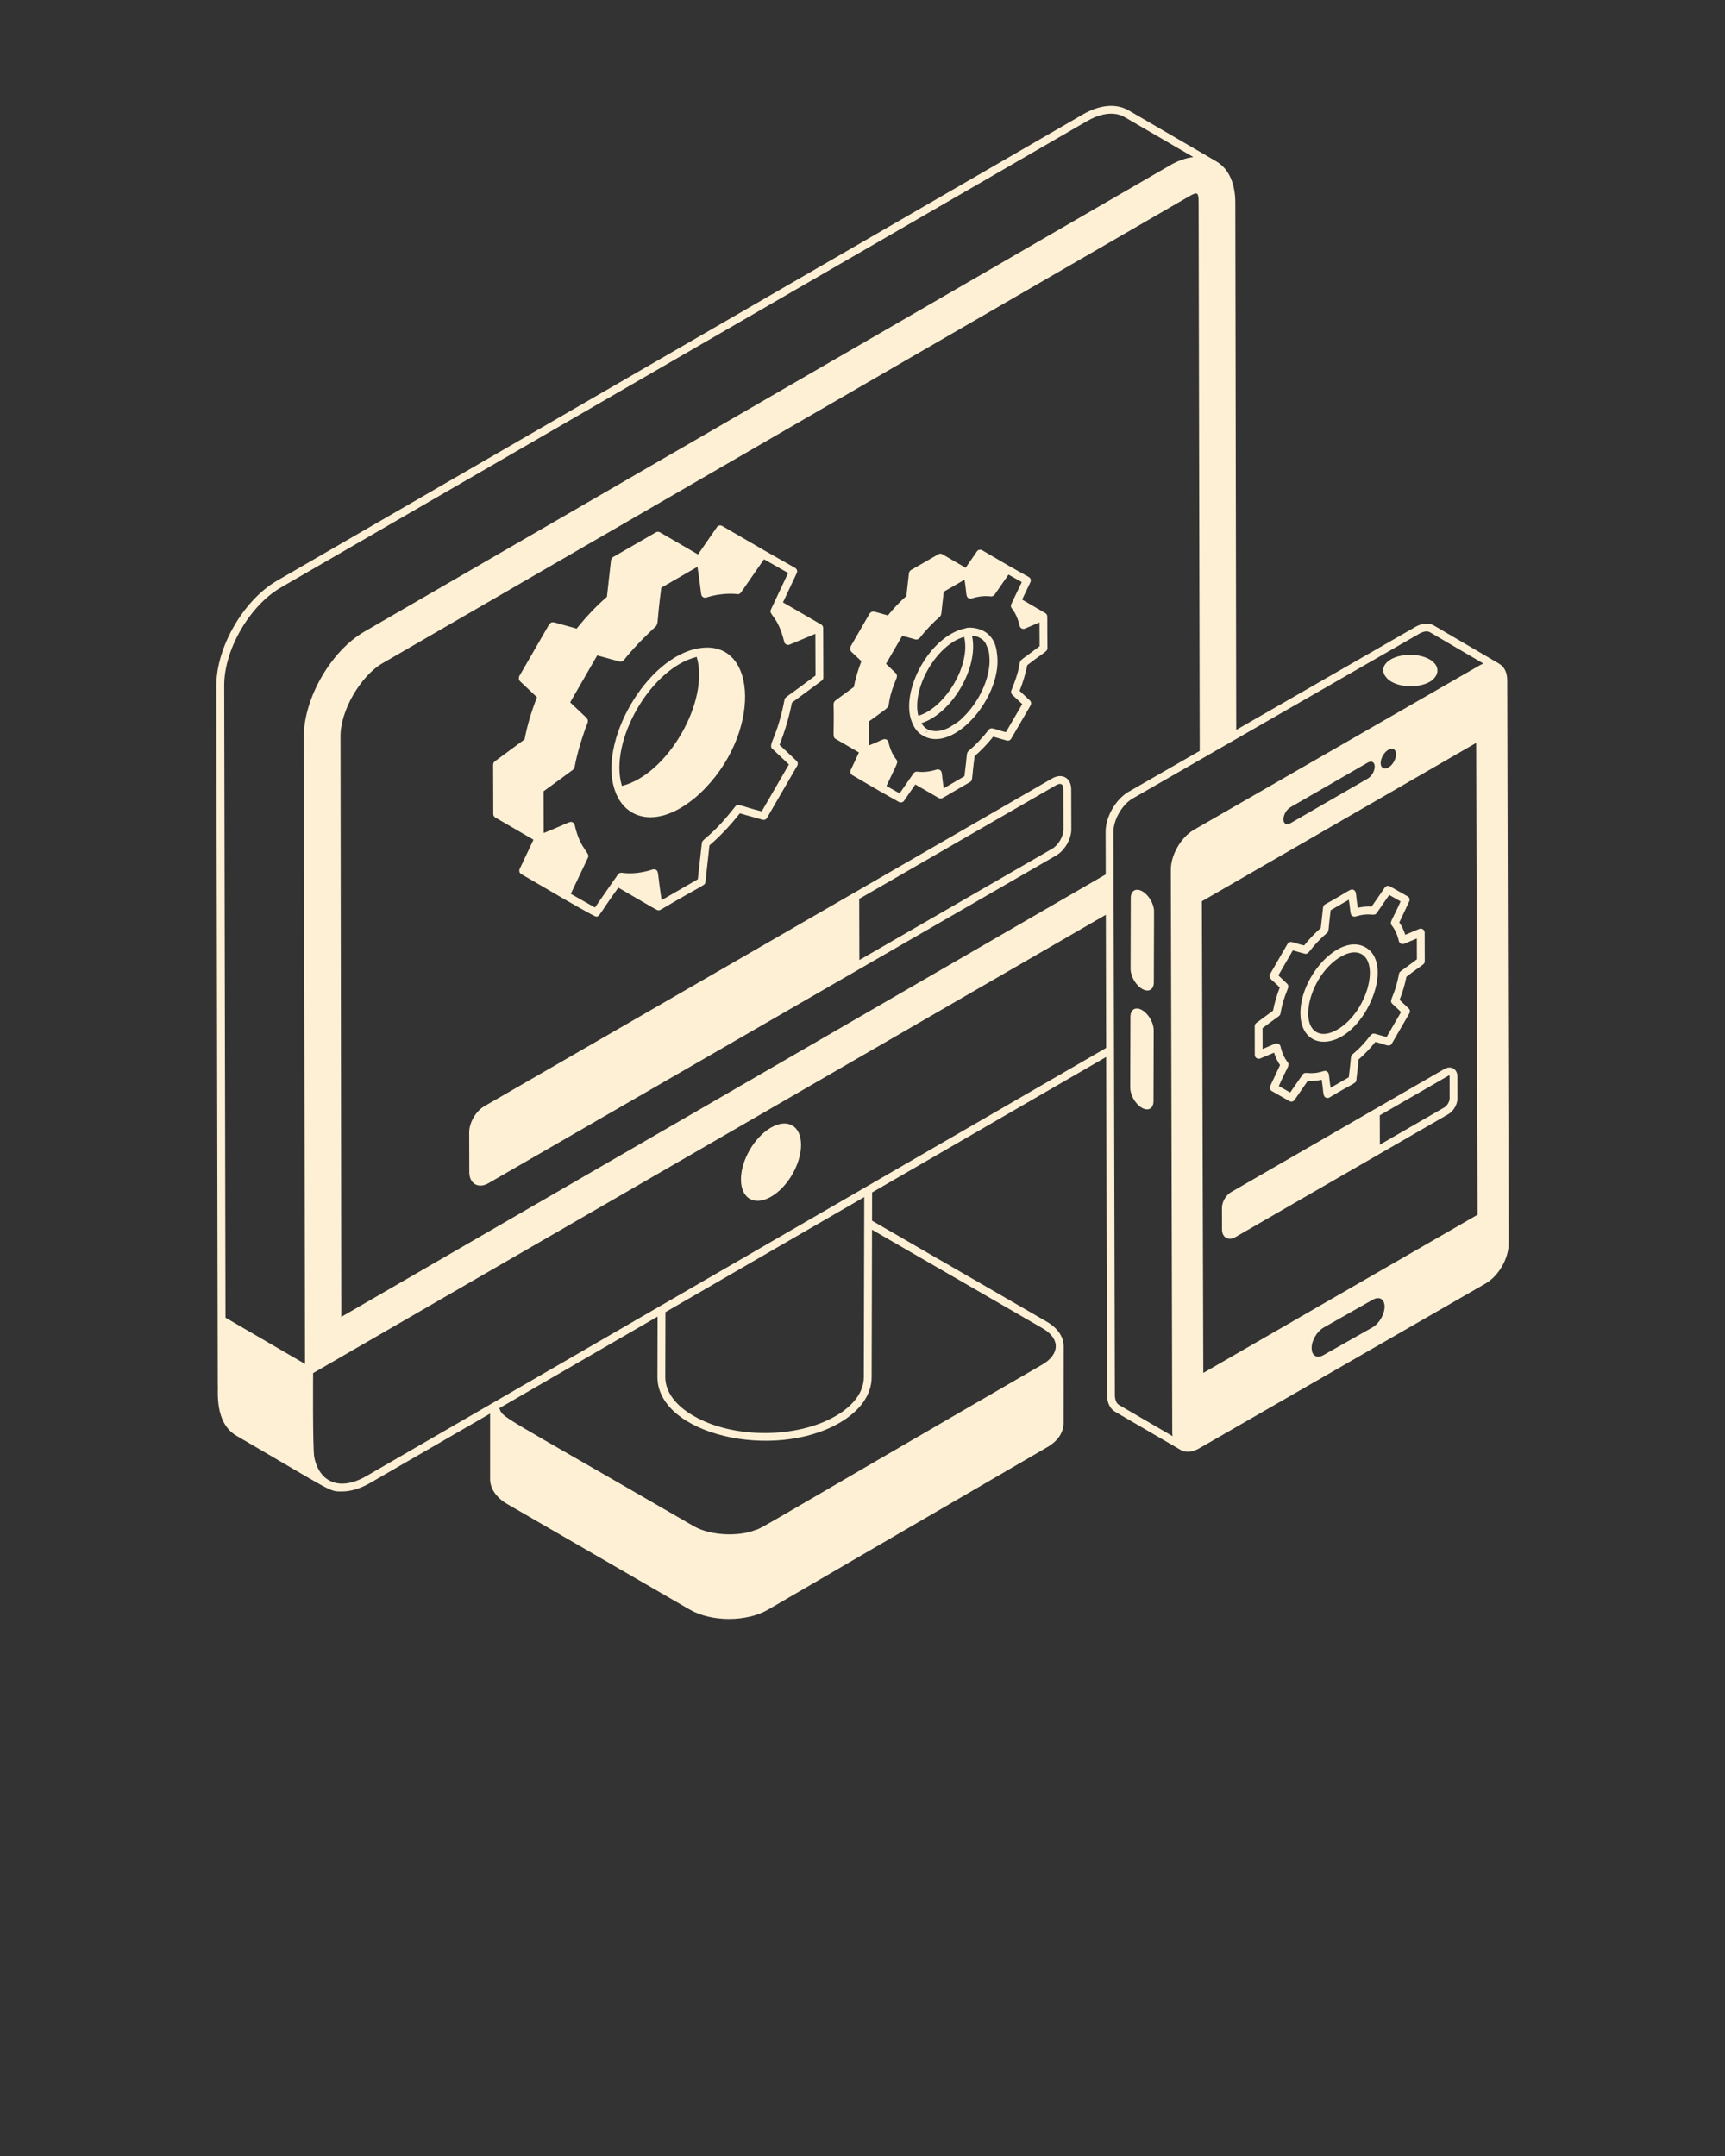 <svg xmlns="http://www.w3.org/2000/svg" fill="none" viewBox="0 0 80 100" height="100" width="80">
<rect x="0" y="0" width="80" height="100" fill="#333333" stroke="none"/>
<path fill="#FDF0D5" d="M10.094 61.221L10.1 64.208C10.132 64.45 9.913 65.994 10.981 66.602C15.521 69.242 15.258 69.178 15.858 69.178C16.265 69.178 16.711 69.045 17.17 68.781L22.73 65.565V68.603C22.73 69.053 23.026 69.478 23.541 69.77L31.992 74.658C32.999 75.236 34.628 75.235 35.621 74.658L48.542 67.139C49.048 66.855 49.326 66.45 49.326 65.999C49.326 65.872 49.33 62.529 49.33 62.437C49.327 61.993 49.04 61.585 48.523 61.289L40.443 56.619L40.446 55.308L51.301 49.024L51.341 64.689C51.341 65.058 51.474 65.339 51.715 65.479L54.747 67.246C54.747 67.246 54.747 67.247 54.747 67.247C54.747 67.247 54.747 67.247 54.747 67.247C54.749 67.248 54.75 67.249 54.752 67.25C55.027 67.407 55.338 67.333 55.617 67.177L68.897 59.533C69.501 59.184 69.966 58.377 69.966 57.686L69.901 31.562C69.901 31.2 69.77 30.925 69.525 30.786C69.522 30.785 69.522 30.781 69.52 30.78L66.502 29.013C66.261 28.872 65.942 28.899 65.628 29.085L57.333 33.854L57.29 9.387C57.287 8.609 57.048 7.839 56.369 7.462L52.34 5.118C51.759 4.784 51.005 4.852 50.216 5.311L12.837 26.94C11.282 27.847 10.024 30.032 10.034 31.811L10.094 61.219C10.094 61.22 10.094 61.22 10.094 61.221ZM51.275 38.574L51.28 40.557L15.828 61.08L15.792 34.164C15.778 32.983 16.709 31.36 17.745 30.76L55.118 9.124C55.522 8.893 55.588 8.887 55.588 9.388L55.639 34.828L52.332 36.729C51.739 37.078 51.275 37.888 51.275 38.574ZM40.082 55.522L40.061 63.888C40.054 64.556 39.593 65.19 38.762 65.674C36.947 66.732 33.991 66.731 32.172 65.674C31.322 65.189 30.854 64.548 30.854 63.868L30.861 60.86L40.082 55.522ZM38.945 65.989C39.891 65.437 40.416 64.693 40.425 63.89L40.442 57.038L48.341 61.603C49.208 62.1 49.13 62.824 48.355 63.282C35.079 70.97 35.348 70.883 35.031 70.965C34.322 71.258 32.998 71.256 32.173 70.787C22.973 65.457 23.342 65.795 23.159 65.314L30.496 61.067L30.49 63.868C30.49 66.531 35.875 67.776 38.945 65.989ZM16.988 68.466C15.729 69.191 14.799 68.726 14.574 67.581C14.496 67.168 14.522 63.611 14.522 63.687L51.285 42.429L51.3 48.605L16.988 68.466ZM64.213 60.602C64.213 60.959 63.966 61.381 63.661 61.562L61.384 62.85C61.079 63.024 60.831 62.886 60.831 62.53C60.824 62.181 61.079 61.752 61.384 61.577L63.653 60.29C63.966 60.108 64.213 60.253 64.213 60.602ZM68.526 56.341L55.806 63.679L55.74 41.802L68.461 34.457L68.526 56.341ZM64.744 34.981C64.744 35.213 64.584 35.49 64.388 35.599C64.199 35.708 64.031 35.621 64.031 35.395C64.031 35.17 64.191 34.886 64.388 34.777C64.584 34.661 64.744 34.755 64.744 34.981ZM59.85 37.439L63.428 35.373C63.61 35.272 63.755 35.344 63.755 35.555C63.755 35.766 63.61 36.013 63.428 36.115L59.85 38.181C59.668 38.29 59.522 38.21 59.522 37.999C59.522 37.795 59.668 37.541 59.85 37.439ZM65.812 29.399C65.963 29.309 66.168 29.239 66.318 29.326L68.794 30.776C68.745 30.798 68.677 30.831 68.642 30.85L55.362 38.493C54.755 38.849 54.301 39.667 54.301 40.333L54.301 40.355C54.338 55.225 54.329 51.622 54.366 66.457C54.366 66.512 54.375 66.561 54.381 66.612L51.898 65.165C51.775 65.094 51.704 64.92 51.704 64.689C51.702 63.6 51.642 39.8 51.639 38.573C51.639 38.024 52.041 37.323 52.515 37.044L65.812 29.399ZM10.398 31.808C10.389 30.146 11.565 28.102 13.019 27.254L50.398 5.626C50.943 5.309 51.614 5.12 52.158 5.433L55.344 7.286C55.005 7.327 54.645 7.447 54.275 7.66L16.9 29.296C15.351 30.194 14.09 32.379 14.09 34.166L14.147 63.262L10.458 61.116L10.398 31.808C10.398 31.809 10.398 31.808 10.398 31.808Z"></path>
<path fill="#FDF0D5" d="M35.753 52.302C34.981 52.748 34.361 53.821 34.364 54.708C34.367 55.595 34.99 55.951 35.762 55.505C36.534 55.059 37.154 53.986 37.151 53.099C37.149 52.212 36.525 51.857 35.753 52.302Z"></path>
<path fill="#FDF0D5" d="M22.87 35.462L22.877 37.759C22.877 37.824 22.911 37.883 22.967 37.916L24.741 38.947L24.1 40.307C24.06 40.392 24.092 40.494 24.173 40.541C24.247 40.584 26.219 41.733 26.145 41.691C26.219 41.733 27.573 42.515 27.646 42.515C27.818 42.515 27.777 42.413 28.676 41.171C30.435 42.19 30.465 42.224 30.541 42.224C30.542 42.224 30.543 42.223 30.544 42.223C30.574 42.223 30.605 42.215 30.632 42.2C32.662 40.998 32.696 41.081 32.715 40.913L32.903 39.211C33.381 38.802 33.854 38.303 34.311 37.726L35.365 38.021C35.445 38.045 35.53 38.009 35.571 37.937L36.974 35.516C37.017 35.442 37.003 35.35 36.942 35.292L36.152 34.548C36.407 33.9 36.601 33.242 36.728 32.59L38.111 31.57C38.157 31.536 38.185 31.482 38.185 31.424L38.177 29.125C38.177 29.097 38.169 29.07 38.157 29.046C38.156 29.044 38.157 29.042 38.156 29.04C38.142 29.014 38.121 28.991 38.096 28.974C38.094 28.973 38.092 28.973 38.09 28.972C38.089 28.971 38.088 28.97 38.087 28.969L36.312 27.94L36.953 26.578C36.993 26.492 36.961 26.389 36.878 26.343L35.469 25.543C35.469 25.543 35.469 25.543 35.469 25.543L33.49 24.394C33.409 24.346 33.304 24.37 33.25 24.448L32.372 25.717L30.604 24.689C30.548 24.657 30.478 24.657 30.422 24.689L28.428 25.84C28.419 25.846 28.414 25.856 28.406 25.863C28.392 25.875 28.377 25.886 28.367 25.902C28.36 25.913 28.358 25.925 28.354 25.937C28.349 25.951 28.34 25.963 28.338 25.977L28.148 27.682C27.652 28.112 27.182 28.609 26.744 29.157L25.683 28.862C25.664 28.857 25.647 28.866 25.629 28.867C25.614 28.867 25.602 28.858 25.587 28.862C25.582 28.863 25.579 28.87 25.574 28.872C25.547 28.882 25.529 28.901 25.509 28.922C25.5 28.932 25.484 28.934 25.477 28.947L24.079 31.368C24.07 31.382 24.077 31.397 24.073 31.412C24.065 31.439 24.057 31.463 24.062 31.49C24.066 31.509 24.077 31.522 24.086 31.54C24.095 31.557 24.096 31.577 24.11 31.591L24.903 32.34C24.643 33.002 24.445 33.673 24.328 34.297L22.944 35.315C22.932 35.323 22.926 35.337 22.917 35.348C22.908 35.358 22.898 35.366 22.892 35.378C22.884 35.394 22.882 35.412 22.879 35.43C22.877 35.441 22.87 35.45 22.87 35.462ZM35.911 27.936L35.751 28.278C35.638 28.521 36.081 28.561 36.371 29.772C36.398 29.882 36.516 29.94 36.618 29.898L37.814 29.399L37.821 31.333C36.427 32.381 36.408 32.327 36.384 32.453C36.057 34.196 35.606 34.533 35.813 34.727L36.588 35.458L35.327 37.633C34.38 37.405 34.23 37.239 34.099 37.407C32.999 38.821 32.573 38.891 32.55 39.099L32.363 40.782L30.684 41.75C30.487 40.471 30.553 40.427 30.427 40.347C30.381 40.318 30.326 40.311 30.275 40.327C29.76 40.492 29.274 40.544 28.836 40.48C28.661 40.458 28.629 40.636 28.472 40.825C28.324 41.038 27.541 42.167 27.592 42.093L26.472 41.458L27.273 39.771C27.378 39.55 26.904 39.399 26.653 38.265C26.641 38.212 26.607 38.167 26.559 38.143C26.425 38.074 26.412 38.157 25.251 38.622L25.217 38.636C25.217 38.11 25.213 37.27 25.211 36.855L25.211 36.84L25.211 36.702L25.274 36.655L26.575 35.702C26.581 35.698 26.581 35.69 26.585 35.686C26.587 35.684 26.588 35.682 26.59 35.68C26.601 35.669 26.61 35.659 26.618 35.646C26.626 35.633 26.631 35.621 26.635 35.607C26.636 35.605 26.637 35.604 26.638 35.602C26.64 35.596 26.646 35.593 26.647 35.587C26.715 35.201 26.824 34.794 26.952 34.382C27.043 34.092 27.14 33.8 27.257 33.51C27.262 33.498 27.256 33.486 27.258 33.474C27.258 33.471 27.258 33.468 27.259 33.464C27.261 33.446 27.266 33.431 27.263 33.413C27.262 33.406 27.262 33.4 27.26 33.392C27.256 33.38 27.248 33.372 27.242 33.361C27.233 33.343 27.227 33.322 27.212 33.307L26.443 32.577L27.697 30.401C27.805 30.43 27.306 30.293 28.753 30.69C28.763 30.692 28.774 30.694 28.784 30.694C28.79 30.694 28.795 30.689 28.802 30.689C28.839 30.684 28.869 30.672 28.901 30.643C28.908 30.637 28.918 30.634 28.924 30.627C28.925 30.626 28.926 30.625 28.926 30.625C28.926 30.624 28.927 30.625 28.927 30.624C29.488 29.905 30.331 29.128 30.419 29.053C30.548 28.836 30.439 29.047 30.668 27.259L32.347 26.29L32.349 26.304C32.543 27.562 32.478 27.616 32.605 27.694C32.651 27.724 32.708 27.73 32.757 27.714C33.579 27.448 34.276 27.564 34.203 27.559C34.206 27.559 34.21 27.562 34.214 27.562C34.229 27.562 34.243 27.555 34.258 27.552C34.27 27.549 34.283 27.549 34.294 27.543C34.297 27.541 34.299 27.54 34.302 27.538C34.304 27.537 34.358 27.492 34.363 27.484L35.432 25.941L36.552 26.576C36.48 26.729 35.872 28.017 35.911 27.936Z"></path>
<path fill="#FDF0D5" d="M32.442 30.064C29.994 30.432 27.672 34.465 28.545 36.738C29.014 37.996 30.461 38.435 32.168 37.056C32.241 36.995 32.234 37.009 32.444 36.817L32.444 36.816C32.45 36.811 32.454 36.807 32.46 36.802C32.461 36.801 32.462 36.801 32.462 36.8C35.316 34.122 35.195 29.635 32.442 30.064ZM32.311 30.469C32.919 32.517 30.967 35.926 28.843 36.452C28.221 34.398 30.18 30.988 32.311 30.469Z"></path>
<path fill="#FDF0D5" d="M38.659 32.647C38.694 34.082 38.594 34.18 38.754 34.273L39.835 34.901L39.453 35.718C39.413 35.803 39.444 35.904 39.526 35.952C39.644 36.021 40.863 36.732 40.785 36.687C40.858 36.728 41.761 37.238 41.688 37.197C41.769 37.243 41.873 37.22 41.927 37.142L42.45 36.386C42.562 36.45 42.047 36.153 43.54 37.016C43.548 37.018 43.529 37.021 43.599 37.031C43.608 37.033 43.616 37.038 43.625 37.038C43.711 37.038 43.682 37.024 44.989 36.272C45.127 36.191 45.057 36.106 45.201 35.072C45.509 34.804 45.804 34.495 46.063 34.17L46.688 34.348C46.769 34.373 46.853 34.336 46.894 34.265L47.796 32.716C47.839 32.642 47.825 32.549 47.764 32.491L47.287 32.045C47.441 31.651 47.561 31.25 47.644 30.852C48.416 30.247 48.578 30.23 48.578 30.063C48.562 28.539 48.587 28.591 48.55 28.515C48.549 28.513 48.549 28.511 48.548 28.509C48.534 28.483 48.514 28.46 48.488 28.443C48.486 28.442 48.484 28.442 48.483 28.441C48.482 28.44 48.481 28.439 48.48 28.438L47.403 27.81L47.789 27.001C47.83 26.914 47.797 26.81 47.714 26.764C47.64 26.723 46.731 26.213 46.804 26.254L45.549 25.522C45.467 25.474 45.362 25.498 45.308 25.575L44.783 26.335L43.701 25.706C43.645 25.674 43.575 25.673 43.519 25.706L42.245 26.442C42.235 26.447 42.23 26.457 42.222 26.464C42.208 26.476 42.193 26.487 42.184 26.503C42.176 26.514 42.175 26.526 42.17 26.539C42.165 26.552 42.157 26.564 42.155 26.579L42.035 27.645C41.733 27.91 41.447 28.212 41.179 28.544L40.54 28.367C40.522 28.361 40.505 28.371 40.486 28.371C40.472 28.372 40.459 28.362 40.445 28.366C40.439 28.367 40.437 28.374 40.431 28.376C40.405 28.386 40.387 28.405 40.367 28.425C40.358 28.436 40.342 28.438 40.334 28.451L39.441 29.998C39.433 30.012 39.439 30.027 39.435 30.042C39.427 30.069 39.42 30.093 39.425 30.12C39.428 30.14 39.439 30.152 39.448 30.17C39.457 30.187 39.458 30.207 39.473 30.221L39.949 30.669C39.792 31.074 39.672 31.482 39.599 31.864L38.733 32.5C38.685 32.575 38.683 32.53 38.667 32.616C38.666 32.627 38.659 32.636 38.659 32.647ZM47.002 27.805C46.952 27.949 46.817 28.08 46.922 28.212C47.092 28.43 47.215 28.705 47.287 29.027C47.299 29.08 47.334 29.125 47.382 29.15C47.429 29.174 47.484 29.177 47.536 29.155L48.208 28.869L48.214 29.973C46.749 31.1 47.684 30.122 46.904 32.024C46.875 32.094 46.892 32.174 46.947 32.226L47.409 32.658L46.651 33.96C46.176 33.854 45.977 33.689 45.851 33.851C45.575 34.21 45.25 34.553 44.91 34.842C44.814 34.923 44.865 34.952 44.727 36.004L43.769 36.562C43.659 35.879 43.714 35.793 43.592 35.714C43.546 35.685 43.49 35.678 43.439 35.694C43.115 35.795 42.807 35.83 42.546 35.79C42.48 35.782 42.411 35.809 42.371 35.864C42.32 35.937 41.672 36.871 41.722 36.798L41.112 36.455C41.585 35.438 41.677 35.359 41.576 35.237C41.404 35.024 41.279 34.751 41.205 34.424C41.194 34.371 41.159 34.327 41.111 34.302C40.977 34.236 40.91 34.338 40.304 34.575L40.293 34.58C40.293 34.398 40.288 33.546 40.287 33.472C41.767 32.375 40.83 33.251 41.589 31.429C41.59 31.424 41.59 31.425 41.59 31.425C41.59 31.423 41.589 31.422 41.59 31.42C41.596 31.403 41.594 31.385 41.595 31.367C41.597 31.336 41.603 31.347 41.593 31.31C41.591 31.304 41.556 31.241 41.552 31.236C41.549 31.233 41.55 31.228 41.546 31.225L41.444 31.129L41.091 30.789C41.134 30.715 41.891 29.407 41.842 29.491L42.17 29.579L42.456 29.659C42.472 29.664 42.489 29.666 42.505 29.666C42.517 29.666 42.527 29.658 42.539 29.655C42.553 29.653 42.564 29.65 42.576 29.645C42.596 29.636 42.611 29.624 42.627 29.609C42.631 29.605 42.636 29.604 42.64 29.6C42.642 29.597 42.646 29.598 42.648 29.596C42.939 29.223 43.256 28.889 43.59 28.602C43.597 28.597 43.599 28.589 43.604 28.583C43.614 28.572 43.622 28.562 43.628 28.549C43.636 28.536 43.641 28.522 43.644 28.507C43.646 28.499 43.652 28.493 43.653 28.484L43.769 27.445L44.732 26.889C44.838 27.552 44.785 27.658 44.908 27.737C44.952 27.765 45.006 27.774 45.061 27.758C45.374 27.659 45.673 27.628 45.951 27.663C45.955 27.663 45.959 27.661 45.962 27.661C45.966 27.661 45.97 27.664 45.974 27.664C45.991 27.664 46.007 27.657 46.024 27.652C46.033 27.649 46.043 27.649 46.052 27.645C46.056 27.643 46.059 27.641 46.062 27.639C46.066 27.637 46.117 27.595 46.123 27.586L46.771 26.652L47.387 26.998C47.351 27.074 46.967 27.878 47.002 27.805Z"></path>
<path fill="#FDF0D5" d="M44.806 29.137C43.126 29.445 41.724 32.073 42.291 33.489C42.4 33.774 42.573 33.988 42.769 34.098C42.786 34.115 42.91 34.185 42.934 34.187C44.38 34.812 46.53 32.192 46.235 30.301C46.098 28.913 44.711 29.112 44.806 29.137ZM44.713 29.539C45.037 30.834 43.838 32.831 42.588 33.2C42.273 31.928 43.42 29.914 44.713 29.539ZM42.948 33.995L42.965 33.946L43.021 33.889L42.948 33.995ZM44.637 33.297C44.452 33.508 44.059 33.706 44.038 33.734C43.713 33.897 43.389 33.978 43.052 33.845L43.049 33.85C42.976 33.781 42.9 33.809 42.732 33.542C44.14 33.096 45.403 30.965 45.081 29.496C45.154 29.499 45.149 29.485 45.249 29.511C45.462 29.566 45.475 29.62 45.548 29.651L45.548 29.651C45.617 29.702 45.7 29.814 45.724 29.869C45.878 30.223 45.874 30.255 45.894 30.618C45.9 31.498 45.389 32.594 44.637 33.297Z"></path>
<path fill="#FDF0D5" d="M48.793 36.107L39.575 41.429L22.461 51.309C22.067 51.537 21.759 52.071 21.76 52.525L21.765 54.373C21.767 54.898 22.182 55.152 22.652 54.88L39.766 44.999L48.983 39.677C49.379 39.449 49.687 38.915 49.685 38.462L49.68 36.614C49.679 36.081 49.256 35.839 48.793 36.107ZM48.802 39.363L39.856 44.528L39.848 41.691L48.975 36.421C49.185 36.299 49.316 36.356 49.317 36.615L49.322 38.463C49.323 38.787 49.085 39.199 48.802 39.363Z"></path>
<path fill="#FDF0D5" d="M64.528 31.618C65.012 31.897 65.813 31.904 66.305 31.625C66.401 31.574 66.474 31.508 66.526 31.442C66.768 31.163 66.695 30.81 66.298 30.582C65.806 30.303 64.99 30.303 64.505 30.582C64.116 30.81 64.05 31.148 64.292 31.42C64.344 31.493 64.425 31.559 64.528 31.618Z"></path>
<path fill="#FDF0D5" d="M52.433 44.94C52.432 45.281 52.672 45.696 52.968 45.867C53.269 46.041 53.51 45.904 53.511 45.563L53.521 42.273C53.522 41.932 53.282 41.517 52.981 41.343C52.684 41.172 52.443 41.309 52.442 41.65L52.433 44.94Z"></path>
<path fill="#FDF0D5" d="M52.965 46.85C52.669 46.679 52.427 46.817 52.426 47.163L52.417 50.447C52.416 50.793 52.656 51.209 52.953 51.38C53.253 51.553 53.495 51.416 53.496 51.07L53.505 47.785C53.506 47.44 53.266 47.024 52.965 46.85Z"></path>
<path fill="#FDF0D5" d="M60.872 48.187C61.025 48.276 61.197 48.319 61.382 48.319C63.207 48.319 64.77 44.77 63.331 43.941C62.145 43.258 60.303 45.254 60.309 46.995C60.31 47.556 60.51 47.979 60.872 48.187ZM62.187 44.371C62.414 44.24 62.63 44.173 62.819 44.173C62.941 44.173 63.053 44.201 63.149 44.256C63.992 44.742 63.365 46.978 62.016 47.758C61.643 47.974 61.301 48.014 61.053 47.872C60.21 47.386 60.837 45.15 62.187 44.371Z"></path>
<path fill="#FDF0D5" d="M58.446 49.095L59.088 48.825C59.156 49.042 59.249 49.235 59.365 49.402L58.909 50.371C58.868 50.457 58.9 50.559 58.983 50.607L59.799 51.072C59.882 51.119 59.985 51.094 60.038 51.017L60.65 50.135C60.854 50.149 61.07 50.133 61.294 50.081C61.389 50.636 61.337 50.835 61.486 50.909C61.541 50.936 61.605 50.934 61.657 50.903C62.797 50.216 62.886 50.26 62.904 50.099L63.01 49.139C63.276 48.909 63.535 48.638 63.783 48.33C64.207 48.416 64.436 48.604 64.549 48.405L65.364 46.999C65.406 46.925 65.393 46.833 65.331 46.775L64.91 46.378C65.049 46.023 65.154 45.663 65.225 45.307C65.971 44.725 66.076 44.746 66.076 44.586L66.072 43.253C66.072 43.123 65.936 43.036 65.819 43.086L65.172 43.358C65.104 43.143 65.012 42.951 64.896 42.785L65.356 41.81C65.397 41.724 65.364 41.621 65.281 41.574L64.462 41.111C64.38 41.064 64.276 41.089 64.223 41.166L63.61 42.053C63.404 42.039 63.189 42.056 62.971 42.105C62.867 41.499 62.928 41.35 62.779 41.276C62.624 41.201 62.602 41.316 61.451 41.949C61.401 41.978 61.368 42.029 61.361 42.086L61.254 43.042C60.983 43.281 60.723 43.552 60.481 43.851C60.074 43.77 59.829 43.578 59.712 43.779L58.901 45.183C58.784 45.384 59.072 45.493 59.352 45.805C59.212 46.167 59.106 46.535 59.039 46.878L58.264 47.448C58.217 47.482 58.19 47.537 58.19 47.595L58.193 48.928C58.194 49.058 58.326 49.145 58.446 49.095ZM59.384 47.014C59.572 45.953 59.872 45.798 59.691 45.626L59.287 45.241L59.956 44.083L60.5 44.233C60.732 44.3 60.705 43.991 61.545 43.271C61.641 43.19 61.592 43.151 61.712 42.218L62.554 41.732C62.648 42.29 62.599 42.41 62.721 42.487C62.766 42.517 62.822 42.523 62.873 42.508C63.548 42.296 63.72 42.533 63.849 42.347L64.427 41.51L64.955 41.808C64.591 42.654 64.42 42.764 64.543 42.919C64.696 43.111 64.807 43.356 64.874 43.647C64.9 43.758 65.02 43.817 65.122 43.774L65.709 43.528L65.712 44.495C64.973 45.06 64.903 45.045 64.881 45.17C64.679 46.263 64.389 46.387 64.571 46.558L64.977 46.941L64.306 48.1L63.765 47.948C63.524 47.882 63.548 48.212 62.72 48.908C62.623 48.991 62.673 49.032 62.552 49.967L61.711 50.453C61.617 49.895 61.666 49.776 61.544 49.698C61.499 49.669 61.443 49.662 61.392 49.678C60.697 49.896 60.543 49.654 60.413 49.84L59.834 50.673L59.309 50.374C59.678 49.515 59.84 49.422 59.719 49.268C59.565 49.075 59.454 48.829 59.387 48.536C59.375 48.484 59.34 48.44 59.293 48.415C59.245 48.39 59.188 48.388 59.139 48.409L58.556 48.654L58.553 47.687C59.285 47.129 59.362 47.139 59.384 47.014Z"></path>
<path fill="#FDF0D5" d="M57.282 57.386C58.229 56.84 66.371 52.139 67.169 51.678C67.412 51.538 67.594 51.222 67.594 50.943L67.591 49.933C67.59 49.579 67.289 49.406 66.982 49.584C66.064 50.115 57.393 55.12 57.096 55.292C56.853 55.432 56.67 55.748 56.671 56.028L56.674 57.038C56.675 57.391 56.975 57.565 57.282 57.386ZM67.164 49.899C67.222 49.866 67.227 49.866 67.227 49.933L67.23 50.944C67.23 51.093 67.117 51.288 66.987 51.363L63.994 53.092L63.99 51.731L67.164 49.899Z"></path>
</svg>
